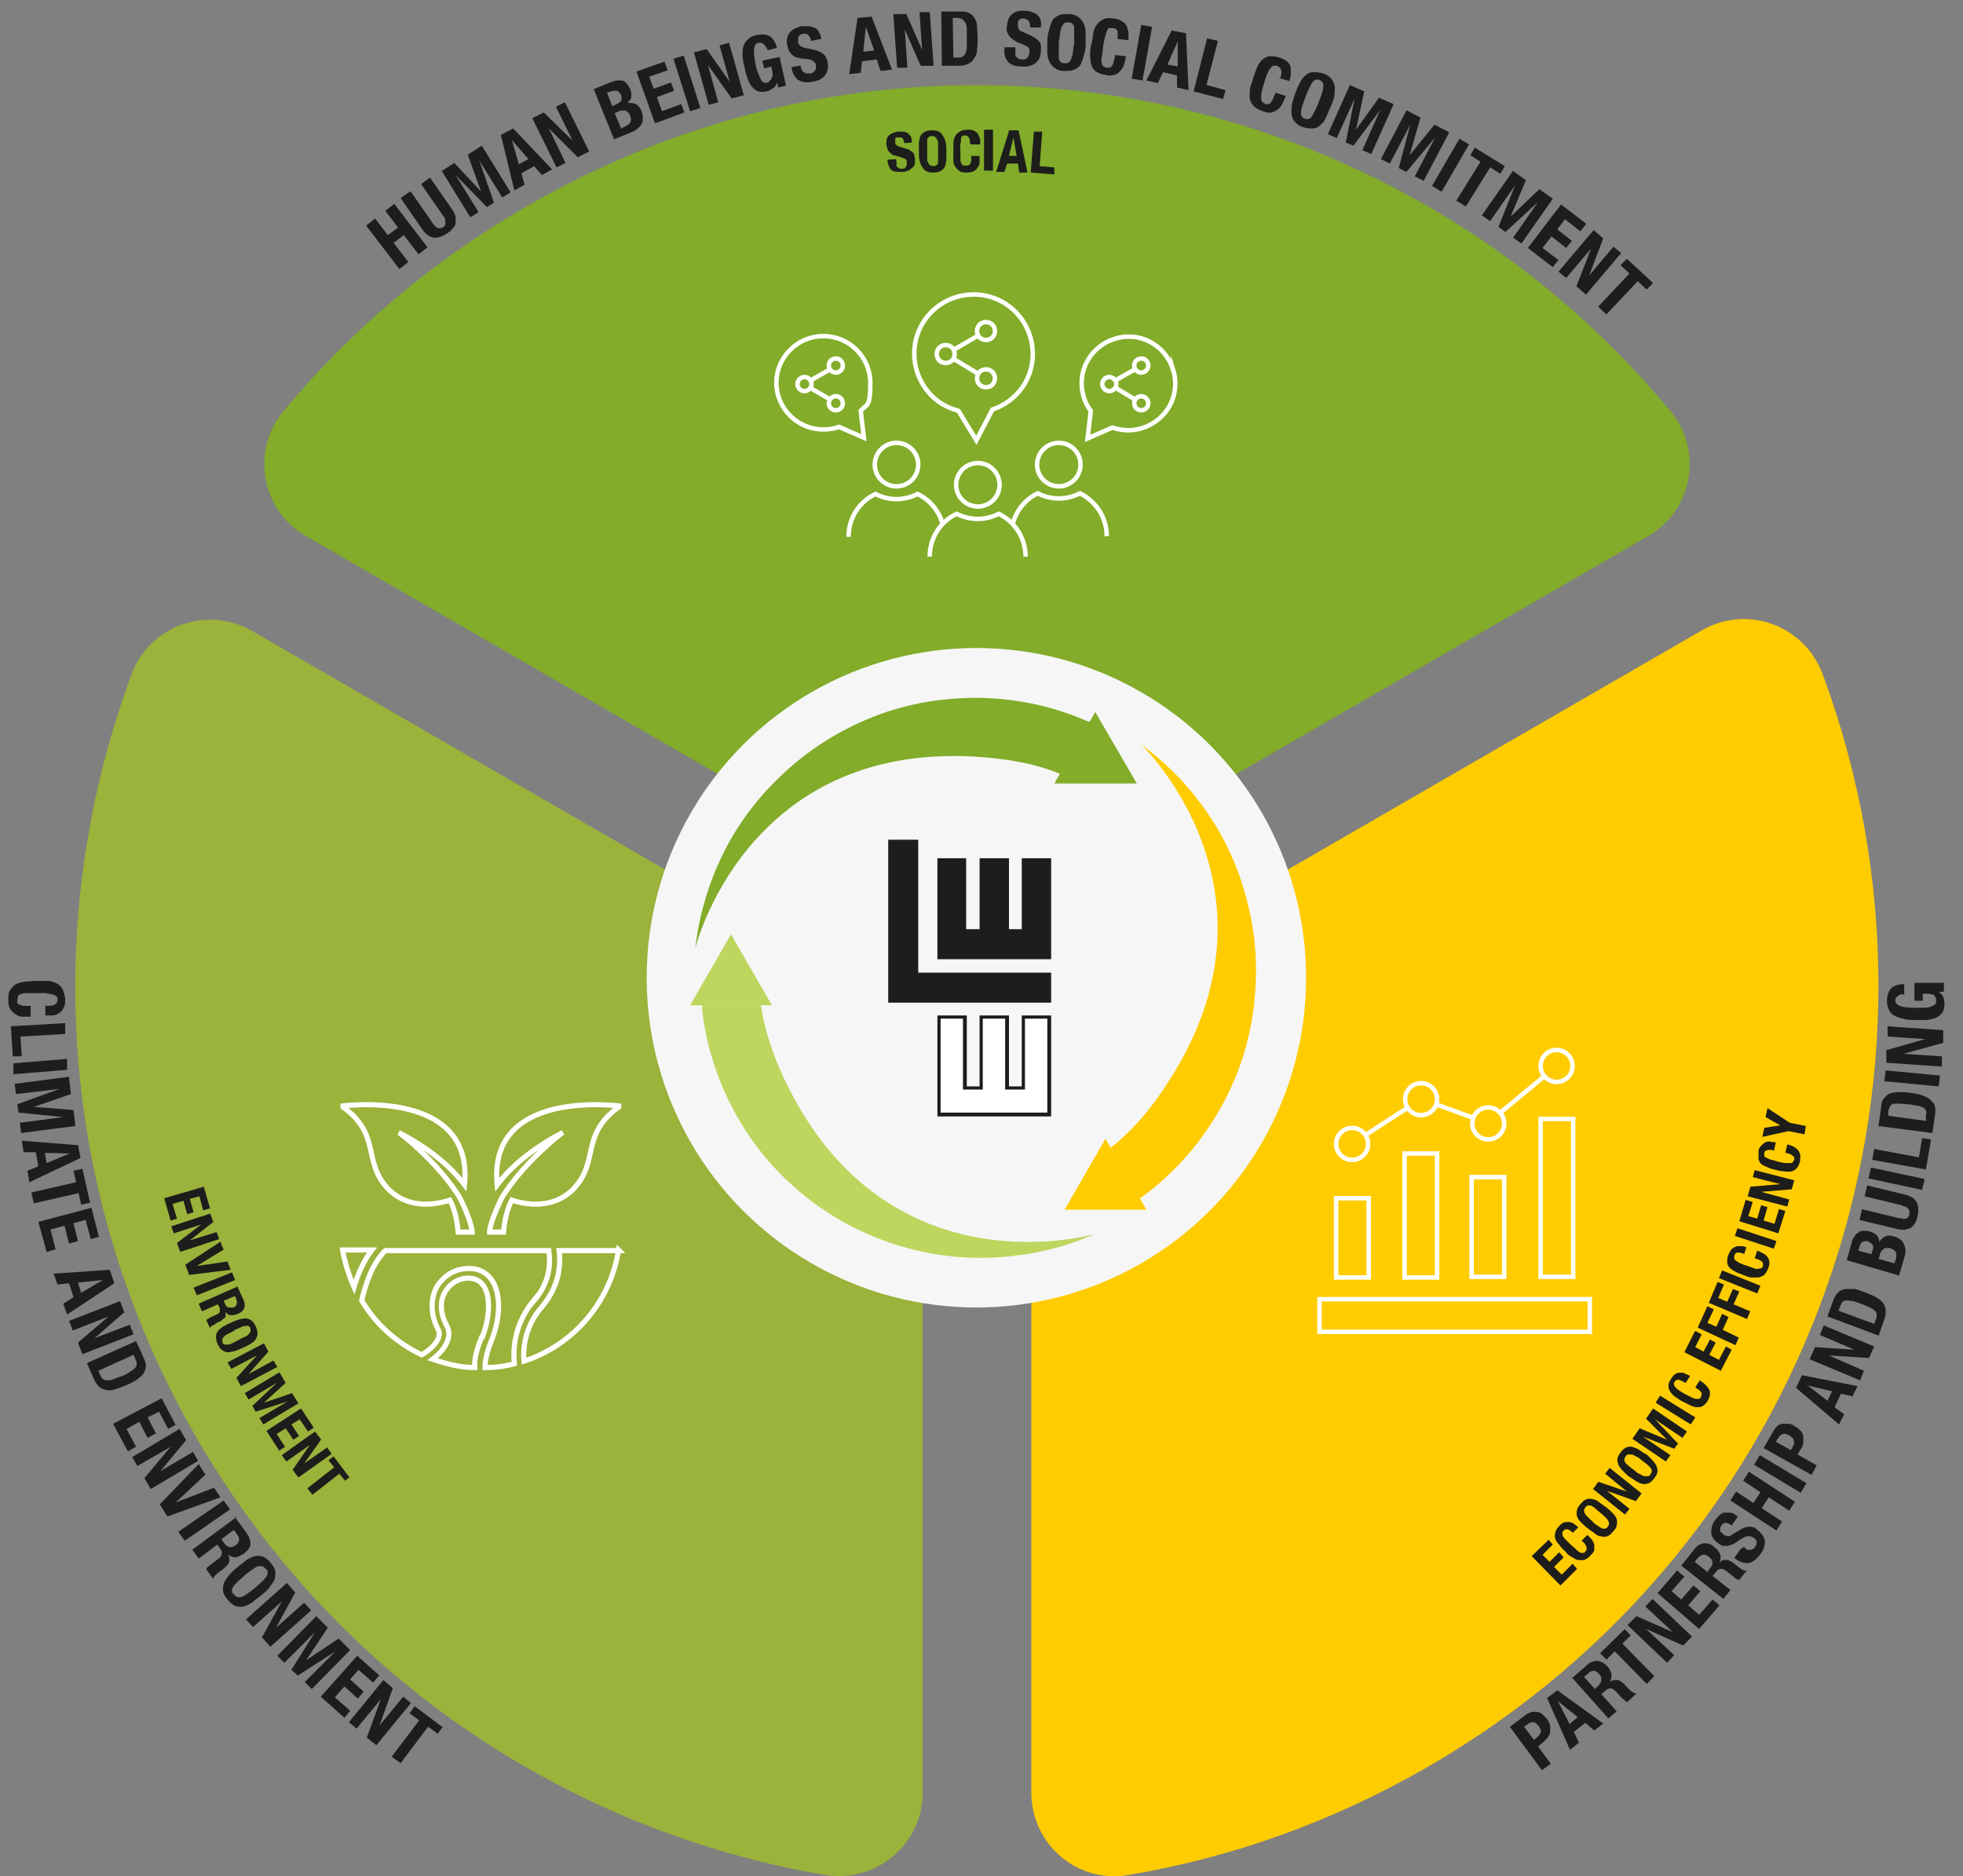 <?xml version="1.0" encoding="UTF-8"?>
<svg xmlns="http://www.w3.org/2000/svg" id="Ebene_2" version="1.1" viewBox="0 0 307.2 293.6">
  <rect x="0" y="0" width="307.2" height="293.6" fill="#808080" stroke="none"/>
  <defs>
    <style>
      .st0, .st1 {
        fill: #a7c81e;
      }

      .st2 {
        fill: #fc0;
      }

      .st3 {
        fill: #f6f6f6;
      }

      .st4 {
        fill: #1d1d1b;
      }

      .st1, .st5 {
        opacity: .7;
      }

      .st6 {
        stroke-width: .8px;
      }

      .st6, .st7, .st8 {
        fill: none;
        stroke: #fff;
        stroke-miterlimit: 10;
      }

      .st7 {
        stroke-width: .7px;
      }

      .st8 {
        stroke-width: .7px;
      }

      .st9 {
        fill: #fff;
      }

      .st10 {
        fill: #010101;
        opacity: 0;
      }

      .st11 {
        fill: #82ac29;
      }
    </style>
  </defs>
  <path class="st2" d="M223.4,276.5c-14.9,8.6-30.7,14.2-46.8,16.9-8,1.4-15.2-4.8-15.2-12.9v-113.7c0-4.7,2.5-9,6.5-11.3l98.5-56.9c7-4,15.9-.8,18.8,6.8,23.5,63.3-1.3,136.2-61.8,171.1Z"></path>
  <path class="st11" d="M257.9,83.9l-98.5,56.9c-4,2.3-9,2.3-13,0l-98.5-56.9c-7-4-8.7-13.4-3.5-19.6,10.4-12.5,23.1-23.4,38-32C142.8-2.7,218.3,12.3,261.4,64.3c5.2,6.2,3.5,15.6-3.5,19.6Z"></path>
  <path class="st1" d="M144.4,280.5c0,8.1-7.3,14.2-15.3,12.9-39.9-6.8-76.5-30.7-98.4-68.5-21.8-37.8-24.2-81.5-10.1-119.4,2.8-7.6,11.8-10.8,18.8-6.8l98.5,56.9c4,2.3,6.5,6.6,6.5,11.3v113.7Z"></path>
  <circle class="st10" cx="152.8" cy="153" r="124"></circle>
  <circle class="st3" cx="152.8" cy="153" r="51.6"></circle>
  <g>
    <line class="st8" x1="129.9" y1="62.5" x2="126.8" y2="60.7"></line>
    <line class="st8" x1="129.9" y1="57.8" x2="126.9" y2="59.5"></line>
    <path class="st8" d="M124.8,60.1c0-.6.5-1.1,1.1-1.1s1.1.5,1.1,1.1-.5,1.1-1.1,1.1-1.1-.5-1.1-1.1Z"></path>
    <circle class="st8" cx="130.8" cy="57.2" r="1.1"></circle>
    <path class="st8" d="M129.7,63.1c0-.6.5-1.1,1.1-1.1s1.1.5,1.1,1.1-.5,1.1-1.1,1.1-1.1-.5-1.1-1.1Z"></path>
    <path class="st8" d="M128.9,52.6c4,0,7.3,3.3,7.3,7.3s-.5,3.2-1.5,4.4l.5,4.2-3.9-1.7c-.8.3-1.6.4-2.5.4-4,0-7.3-3.3-7.3-7.3s3.3-7.3,7.3-7.3Z"></path>
    <line class="st8" x1="177.6" y1="57.8" x2="174.6" y2="59.5"></line>
    <line class="st8" x1="177.6" y1="62.5" x2="174.6" y2="60.7"></line>
    <path class="st8" d="M172.5,60.1c0-.6.5-1.1,1.1-1.1s1.1.5,1.1,1.1-.5,1.1-1.1,1.1-1.1-.5-1.1-1.1Z"></path>
    <circle class="st8" cx="178.6" cy="57.2" r="1.1"></circle>
    <path class="st8" d="M177.5,63.1c0-.6.5-1.1,1.1-1.1s1.1.5,1.1,1.1-.5,1.1-1.1,1.1-1.1-.5-1.1-1.1Z"></path>
    <path class="st8" d="M183.6,57.9c1.2,3.9-1,7.9-4.9,9.1-1.6.5-3.2.4-4.6-.1l-3.9,1.7.5-4.3c-.5-.7-.9-1.4-1.1-2.2-1.2-3.9,1-7.9,4.9-9.1,3.9-1.2,7.9,1,9.1,4.9Z"></path>
    <line class="st8" x1="153.1" y1="58.5" x2="149.3" y2="56.2"></line>
    <line class="st8" x1="153.1" y1="52.5" x2="149.3" y2="54.7"></line>
    <path class="st8" d="M146.6,55.4c0-.8.6-1.4,1.4-1.4s1.4.6,1.4,1.4-.6,1.4-1.4,1.4-1.4-.6-1.4-1.4Z"></path>
    <path class="st8" d="M152.9,51.8c0-.8.6-1.4,1.4-1.4s1.4.6,1.4,1.4-.6,1.4-1.4,1.4-1.4-.6-1.4-1.4Z"></path>
    <path class="st8" d="M152.9,59.2c0-.8.6-1.4,1.4-1.4s1.4.6,1.4,1.4-.6,1.4-1.4,1.4-1.4-.6-1.4-1.4Z"></path>
    <path class="st8" d="M157.6,47.7c4.2,2.9,5.3,8.7,2.4,12.9-1.2,1.7-2.9,2.9-4.7,3.5l-2.5,4.8-2.8-4.6c-1-.3-2-.7-2.9-1.3-4.2-2.9-5.3-8.7-2.4-12.9,2.9-4.2,8.7-5.3,12.9-2.4Z"></path>
    <circle class="st8" cx="153" cy="75.8" r="3.4" transform="translate(53.5 214.6) rotate(-80.7)"></circle>
    <path class="st8" d="M145.5,87.1c0-3,1.7-5.5,4.2-6.7,1,.5,2.1.8,3.3.8s2.3-.3,3.3-.8c2.5,1.2,4.2,3.8,4.2,6.7"></path>
    <circle class="st8" cx="140.3" cy="72.7" r="3.4"></circle>
    <path class="st8" d="M132.8,84c0-3,1.7-5.5,4.2-6.7,1,.5,2.1.8,3.3.8s2.3-.3,3.3-.8c1.9.9,3.4,2.7,3.9,4.7"></path>
    <circle class="st8" cx="165.7" cy="72.7" r="3.4"></circle>
    <path class="st8" d="M158.5,81.9c.6-2.1,2-3.8,3.9-4.7,1,.5,2.1.8,3.3.8s2.3-.3,3.3-.8c2.5,1.2,4.2,3.8,4.2,6.7"></path>
  </g>
  <g>
    <rect class="st7" x="206.5" y="203.3" width="42.3" height="5.1"></rect>
    <rect class="st7" x="205.4" y="191.1" width="12.4" height="5.1" transform="translate(18 405.3) rotate(-90)"></rect>
    <rect class="st7" x="212.6" y="187.6" width="19.4" height="5.1" transform="translate(32.2 412.5) rotate(-90)"></rect>
    <rect class="st7" x="231.3" y="185" width="24.7" height="5.1" transform="translate(56.1 431.1) rotate(-90)"></rect>
    <rect class="st7" x="225.1" y="189.5" width="15.6" height="5.1" transform="translate(40.8 424.9) rotate(-90)"></rect>
    <line class="st7" x1="220.2" y1="173.4" x2="213.7" y2="177.6"></line>
    <line class="st7" x1="241.7" y1="168.4" x2="234.8" y2="174.1"></line>
    <line class="st7" x1="230.5" y1="174.9" x2="224.7" y2="172.8"></line>
    <circle class="st7" cx="222.4" cy="172" r="2.5"></circle>
    <circle class="st7" cx="232.9" cy="175.8" r="2.5"></circle>
    <circle class="st7" cx="243.6" cy="166.8" r="2.5"></circle>
    <circle class="st7" cx="211.6" cy="179" r="2.5"></circle>
  </g>
  <g>
    <g>
      <path class="st6" d="M75.4,209.2c-.9,2.1-1.2,3.7-1.1,4.8-2.3,0-4.5-.6-6.6-1.3,1-.8,1.9-1.7,2.3-2.8.4-.9.3-1.8-.2-2.7-.9-1.7-1-3.7-.1-5.1.7-1.2,1.9-2,3.4-2.1,1.1,0,1.9.3,2.5,1.1,1.2,1.6,1.1,5-.1,8.1Z"></path>
      <path class="st6" d="M58.2,195.6c-1.3,1.7-2.2,3.8-2.8,5.8-.8-1.8-1.4-3.7-1.8-5.8h4.5Z"></path>
      <path class="st6" d="M83.6,203.4c-2.9,3.5-3.4,7.2-3.1,10-1.5.4-3,.6-4.6.6,0-.9.2-2.2,1-4.2,1.5-3.7,1.5-7.5,0-9.6-.9-1.2-2.2-1.8-3.8-1.7-2.1.1-3.7,1.2-4.7,2.8-1.1,1.9-1,4.5.1,6.6.3.5.3,1,.1,1.5-.4,1-1.4,1.9-2.6,2.6-4-1.9-7.2-4.8-9.4-8.5.6-2.5,1.6-5.7,3.7-7.8h25.6c.3,2.4,0,5.1-2.3,7.8Z"></path>
      <path class="st6" d="M96.8,195.6c-1.3,8.2-7.1,14.9-14.8,17.4-.2-2.4.3-5.6,2.8-8.5,2.6-3.1,3-6.2,2.7-8.8h9.4Z"></path>
    </g>
    <g>
      <path class="st6" d="M97,173.1c-6.4,4.5-3,8.8-7.5,13.2-3,2.8-7,2.3-9.4,1.5-.5.9-1.1,2.6-1.3,5h-2.2s0-1.3,1.7-4.9c.2-.4.4-.8.7-1.2,3.3-5,8.6-9.2,9.1-9.5-5.3,2.8-8.4,5.7-10.3,8.2-1.5-15.3,19.4-12.3,19.4-12.3Z"></path>
      <path class="st6" d="M53.5,173.1c6.4,4.5,3,8.8,7.5,13.2,3,2.8,7,2.3,9.4,1.5.5.9,1.1,2.6,1.3,5h2.2s0-1.3-1.7-4.9c-.2-.4-.4-.8-.7-1.2-3.3-5-8.6-9.2-9.1-9.5,5.3,2.8,8.4,5.7,10.3,8.2,1.5-15.3-19.4-12.3-19.4-12.3Z"></path>
    </g>
  </g>
  <g>
    <g class="st5">
      <path class="st0" d="M109.9,157.3h9.2c.6,4.4,2.2,8.7,4.3,12.9,16.2,32.2,47.9,22.9,47.9,22.9-4,1.8-8.1,2.9-12.5,3.4-5.6.7-11.3.3-16.8-1.2-5.5-1.5-10.6-4-15.1-7.4-4.7-3.6-8.6-8-11.5-13.1-2.9-5.1-4.8-10.7-5.5-16.6,0-.3,0-.6,0-.9Z"></path>
      <polygon class="st0" points="114.4 146.2 108 157.3 120.8 157.3 114.4 146.2"></polygon>
    </g>
    <g>
      <path class="st2" d="M178.4,187.6l-4.6-8c3.5-2.7,6.4-6.2,8.9-10.1,19.8-30.2-4.1-53-4.1-53,3.5,2.6,6.6,5.6,9.2,9.1,3.4,4.5,5.9,9.6,7.3,15.2,1.5,5.5,1.8,11.2,1.1,16.8-.7,5.8-2.6,11.4-5.6,16.5-3,5.1-6.9,9.5-11.6,13-.2.2-.5.3-.7.5Z"></path>
      <polygon class="st2" points="166.6 189.3 179.4 189.3 173 178.2 166.6 189.3"></polygon>
    </g>
    <g>
      <path class="st11" d="M170.5,113.1l-4.6,8c-4.1-1.7-8.6-2.4-13.3-2.7-36-2.1-43.8,30-43.8,30,.5-4.3,1.6-8.5,3.3-12.5,2.2-5.2,5.4-9.9,9.5-13.9,4-4,8.8-7.2,14-9.4,5.4-2.3,11.2-3.4,17.1-3.4,5.9,0,11.7,1.2,17.1,3.5.3.1.5.2.8.3Z"></path>
      <polygon class="st11" points="177.9 122.6 171.4 111.4 165 122.6 177.9 122.6"></polygon>
    </g>
  </g>
  <g>
    <polygon class="st9" points="146.9 174.4 146.9 159.2 151 159.2 151 170.3 153.5 170.3 153.5 159.2 157.6 159.2 157.6 170.3 160.2 170.3 160.2 159.2 164.2 159.2 164.2 174.4 146.9 174.4 146.9 174.4"></polygon>
    <path class="st4" d="M164.5,158.9h-4.6v11.1h-2v-11.1h-4.6v11.1h-2v-11.1h-4.6v15.8h17.8v-15.8h0ZM163.9,159.4v14.7h-16.7v-14.7h3.5v11.1h3.1v-11.1h3.5v11.1h3.1v-11.1h3.5"></path>
    <polygon class="st4" points="159.9 134.3 159.9 145.4 157.9 145.4 157.9 134.3 153.3 134.3 153.3 145.4 151.2 145.4 151.2 134.3 146.7 134.3 146.7 145.4 146.7 150.1 151.2 150.1 153.3 150.1 157.9 150.1 159.9 150.1 164.5 150.1 164.5 145.4 164.5 134.3 159.9 134.3 159.9 134.3"></polygon>
    <polygon class="st4" points="143.7 152.2 143.7 131.4 139 131.4 139 152.2 139 156.9 143.7 156.9 164.5 156.9 164.5 152.2 143.7 152.2 143.7 152.2"></polygon>
  </g>
  <g>
    <path class="st4" d="M236.3,270.2l2.4-1.8c.4-.3.7-.4,1-.5s.6,0,.9,0c.3,0,.6.2.8.4s.5.4.7.7c.3.4.4.7.5,1,0,.3,0,.7,0,1,0,.3-.2.6-.4.9-.2.3-.5.5-.8.8l-.7.6,2,2.7-1.4,1-5.1-6.9ZM240,272.3l.6-.5c.3-.2.4-.5.5-.7s0-.6-.3-1c-.3-.3-.5-.6-.8-.6-.3,0-.6,0-.9.3l-.6.4,1.6,2.1Z"></path>
    <path class="st4" d="M242,265.8l1.7-1.3,7.2,5.2-1.4,1.1-1.4-1.2-1.8,1.4.8,1.7-1.4,1.1-3.6-8.1ZM245.6,269.8l1.3-1.1-3.1-2.5h0s1.8,3.5,1.8,3.5Z"></path>
    <path class="st4" d="M245.9,262.7l2.4-2.1c.5-.5,1.1-.7,1.6-.7s1.1.3,1.6.8c.4.4.6.9.7,1.3,0,.4,0,.8-.3,1.2h0c.2-.1.5-.3.7-.3.2,0,.4,0,.6,0,.2,0,.4.2.7.4s.5.5.8.8c.3.3.6.6.8.7s.4.2.6.2h0c0,0-1.4,1.3-1.4,1.3-.1,0-.3,0-.4-.2-.1-.1-.2-.2-.4-.3l-1.1-1.2c-.2-.2-.5-.4-.7-.4-.2,0-.5,0-.8.3l-.7.6,2.4,2.7-1.3,1.1-5.7-6.4ZM249.6,264.3l.5-.5c.3-.3.5-.6.5-.9,0-.3,0-.6-.4-1-.5-.6-1.1-.6-1.7,0l-.6.5,1.6,1.8Z"></path>
    <path class="st4" d="M254.2,254.9l1,1-1.3,1.3,5,5.1-1.2,1.2-5-5.1-1.3,1.3-1-1,3.9-3.8Z"></path>
    <path class="st4" d="M256.1,252.9l5.7,2.5h0s-4.3-4-4.3-4l1.1-1.2,6.2,5.9-1.4,1.4-5.8-2.6h0s4.4,4.1,4.4,4.1l-1.1,1.2-6.2-5.9,1.4-1.4Z"></path>
    <path class="st4" d="M262.5,245.8l1.1.9-2,2.3,1.5,1.3,1.9-2.2,1.1.9-1.9,2.2,1.7,1.5,2.1-2.4,1.1.9-3.2,3.7-6.5-5.6,3.1-3.6Z"></path>
    <path class="st4" d="M263.1,245l2-2.5c.4-.6.9-.9,1.5-1,.5,0,1.1,0,1.7.6.5.4.7.7.9,1.1.1.4.1.8-.1,1.3h0c.2-.2.4-.3.6-.4.2,0,.4,0,.6,0s.5.2.7.3c.3.2.6.4.9.7.4.3.7.5.9.6s.4.1.6,0h0s-1.2,1.5-1.2,1.5c-.1,0-.3,0-.4-.1-.1,0-.3-.2-.4-.3l-1.3-1c-.3-.2-.5-.3-.8-.3-.2,0-.5.1-.7.4l-.6.7,2.8,2.2-1.1,1.4-6.7-5.3ZM267.2,246l.4-.6c.3-.3.4-.6.4-.9s-.2-.6-.6-.9c-.6-.5-1.2-.4-1.7.2l-.5.6,1.9,1.5Z"></path>
    <path class="st4" d="M272.8,242.1h.2c.2.3.3.4.5.4.2,0,.3.1.4,0,.1,0,.3,0,.4-.1.1,0,.3-.2.4-.4.2-.2.2-.5.2-.7,0-.3-.2-.5-.5-.7-.2-.1-.3-.2-.5-.2-.1,0-.3,0-.5,0s-.3.1-.5.2-.4.2-.7.4c-.3.2-.6.4-.9.6-.3.1-.6.2-.8.3-.3,0-.5,0-.8,0-.3,0-.5-.2-.8-.4-.7-.5-1.1-1.1-1.1-1.7,0-.6.1-1.3.6-1.9.2-.3.5-.6.7-.8s.5-.4.8-.4c.3,0,.6,0,.9,0s.6.2,1,.5h.2c0,.1-1,1.5-1,1.5-.3-.2-.6-.4-.9-.4-.3,0-.5.1-.7.4-.1.2-.2.3-.2.4,0,.1,0,.3,0,.4,0,.1,0,.2.2.3s.2.2.3.3c.2.2.4.2.6.3.2,0,.5,0,.8-.3l1.2-.7c.3-.2.6-.3.8-.4.2,0,.5-.1.7-.1s.4,0,.6.1c.2,0,.4.2.6.4.7.5,1.1,1.1,1.2,1.8,0,.7-.2,1.4-.8,2.1-.6.8-1.2,1.2-1.8,1.3-.6,0-1.2-.1-1.9-.6l-.3-.2,1-1.4Z"></path>
    <path class="st4" d="M270.8,234.8l.9-1.4,2.7,1.8,1.1-1.7-2.7-1.8.9-1.4,7.2,4.7-.9,1.4-3.2-2.1-1.1,1.7,3.2,2.1-.9,1.4-7.2-4.7Z"></path>
    <path class="st4" d="M281.8,233.6l-7.3-4.4.9-1.5,7.3,4.4-.9,1.5Z"></path>
    <path class="st4" d="M276,226.6l1.5-2.6c.2-.4.5-.7.7-.9s.6-.3.9-.3c.3,0,.6,0,.9,0s.6.2.9.4c.4.2.7.5.9.7s.4.6.4.9c0,.3,0,.6,0,1,0,.3-.2.7-.4,1l-.5.8,3,1.7-.8,1.5-7.5-4.2ZM280.2,227l.4-.7c.2-.3.2-.6.1-.9,0-.3-.3-.5-.7-.8-.4-.2-.7-.3-1-.2s-.5.3-.7.6l-.4.6,2.3,1.3Z"></path>
    <path class="st4" d="M281.1,217.1l.9-1.9,8.7,1.7-.8,1.6-1.8-.4-1,2.1,1.5,1.1-.8,1.6-6.7-5.7ZM286,219.2l.7-1.5-3.8-.9h0s3.1,2.4,3.1,2.4Z"></path>
    <path class="st4" d="M284,210.8l6.2.4h0s-5.4-2.3-5.4-2.3l.6-1.5,7.9,3.3-.8,1.8-6.3-.4h0s5.5,2.4,5.5,2.4l-.6,1.5-7.9-3.3.8-1.8Z"></path>
    <path class="st4" d="M285.9,206.2l1-2.7c.2-.6.5-1,.8-1.3s.7-.4,1.1-.5c.4,0,.9,0,1.4,0,.5.1,1.1.3,1.6.5.7.3,1.3.5,1.8.8s.9.6,1.1.9.4.7.4,1.1c0,.4,0,.9-.2,1.4l-.9,2.6-8-3ZM293.3,207.1l.3-.7c.1-.3.1-.5.1-.7s-.1-.4-.3-.6c-.2-.2-.5-.4-.8-.5s-.8-.4-1.4-.6c-.5-.2-.9-.3-1.2-.4-.4,0-.7-.1-.9-.1-.3,0-.5,0-.7.2-.2.1-.3.4-.4.7l-.3.7,5.7,2.1Z"></path>
    <path class="st4" d="M289,197.2l.8-2.8c0-.3.2-.6.4-.9.2-.3.3-.5.6-.6.2-.2.5-.3.8-.3.3,0,.6,0,1,.1.4.1.8.3,1.1.6.3.3.4.7.4,1.1h0c.2-.4.5-.7.9-.9s.9-.2,1.4,0c.3,0,.6.2.9.4.3.2.5.4.6.7s.3.6.3.9c0,.4,0,.8-.2,1.3l-.8,2.8-8.2-2.4ZM292.9,196.5v-.5c.3-.5.3-.8.2-1.1-.1-.3-.4-.4-.7-.6s-.7,0-.9,0c-.2.1-.4.4-.5.8l-.2.6,2.2.6ZM296.5,197.6l.2-.6c.1-.4.1-.7,0-1-.1-.3-.4-.5-.9-.7-.2,0-.4,0-.6,0s-.3,0-.5.2-.2.2-.3.3c0,.1-.2.3-.2.5l-.2.7,2.5.7Z"></path>
    <path class="st4" d="M291.3,189.2l5.8,1.4c.2,0,.4,0,.6.1s.3,0,.5,0c.1,0,.3-.1.4-.2.1-.1.2-.3.2-.5,0-.2,0-.4,0-.5,0-.1-.1-.3-.2-.4-.1-.1-.2-.2-.4-.3-.2,0-.4-.1-.6-.2l-5.8-1.4.4-1.7,5.8,1.4c.5.1.9.3,1.3.5.3.2.5.5.7.8.1.3.2.6.2,1,0,.3,0,.7-.1,1,0,.3-.2.7-.3,1-.1.3-.4.6-.6.8s-.6.3-1,.4-.9,0-1.4-.1l-5.8-1.4.4-1.7Z"></path>
    <path class="st4" d="M300.8,186.2l-8.4-1.8.4-1.7,8.4,1.8-.4,1.7Z"></path>
    <path class="st4" d="M301.4,183l-8.4-1.5.3-1.7,7,1.3.5-3,1.4.2-.8,4.7Z"></path>
    <path class="st4" d="M294,176l.4-2.8c0-.6.2-1.1.5-1.4.2-.3.6-.6.9-.7s.8-.2,1.4-.2c.5,0,1.1,0,1.7.1.8.1,1.4.2,1.9.4.5.2,1,.4,1.3.7.3.3.6.6.7,1,.1.4.1.9,0,1.5l-.4,2.7-8.5-1.1ZM301.4,175.3v-.8c.1-.3.1-.5,0-.7s-.2-.4-.5-.5-.5-.3-.9-.3c-.4,0-.9-.2-1.4-.2-.5,0-.9-.1-1.3-.1-.4,0-.7,0-.9,0s-.5.2-.6.4-.2.4-.3.8v.7c0,0,5.9.8,5.9.8Z"></path>
    <path class="st4" d="M303.4,170l-8.5-.8.2-1.7,8.5.8-.2,1.7Z"></path>
    <path class="st4" d="M295.3,164.3l6-1.7h0s-5.9-.4-5.9-.4v-1.6c.1,0,8.7.6,8.7.6v2c-.1,0-6.2,1.7-6.2,1.7h0s6,.4,6,.4v1.6c-.1,0-8.7-.6-8.7-.6v-2Z"></path>
    <path class="st4" d="M298.1,155.6c-.2,0-.3,0-.5,0-.2,0-.3,0-.5.2s-.3.2-.4.3c0,.1-.1.3-.1.4,0,.4.2.7.7.9s1.2.3,2.3.3c.5,0,1,0,1.4,0,.4,0,.8,0,1.1-.2.3,0,.5-.2.7-.3.2-.2.2-.4.2-.6,0-.1,0-.2,0-.3s-.1-.2-.2-.4-.2-.2-.4-.3c-.2,0-.4-.1-.6-.1h-.9s0,1.1,0,1.1h-1.3s0-2.8,0-2.8h4.6c0,0,0,1.4,0,1.4h-.8s0,0,0,0c.3.2.6.5.7.8.1.3.2.6.2,1.1,0,.5-.1,1-.3,1.3-.2.3-.5.6-.9.8-.4.2-.9.3-1.4.4-.6,0-1.2,0-2,0-.7,0-1.4,0-1.9-.2-.5-.1-1-.3-1.4-.5s-.6-.5-.8-.9-.3-.8-.3-1.4c0-.9.3-1.6.7-2,.5-.4,1.1-.6,2-.6v1.7Z"></path>
  </g>
  <g>
    <path class="st4" d="M57.3,35.3l1.4-1.1,2,2.6,1.6-1.2-2-2.6,1.4-1.1,5.2,6.8-1.4,1.1-2.3-3-1.6,1.2,2.3,3-1.4,1.1-5.2-6.8Z"></path>
    <path class="st4" d="M64.3,30l3.4,4.9c.1.2.2.3.4.5.1.1.3.2.4.3.1,0,.3,0,.4,0,.1,0,.3,0,.5-.2.2-.1.3-.2.3-.4,0-.1,0-.3,0-.4,0-.2,0-.3-.1-.5,0-.2-.2-.3-.3-.5l-3.4-4.9,1.4-1,3.4,4.9c.3.4.5.9.6,1.2,0,.4,0,.7,0,1s-.2.6-.5.9c-.2.3-.5.5-.8.7-.3.2-.6.4-.9.5-.3.1-.6.2-1,.2-.3,0-.7-.1-1-.3-.3-.2-.7-.5-1-1l-3.4-4.9,1.4-1Z"></path>
    <path class="st4" d="M68.9,26.9l2.2-1.4,4.2,4.5h0s-2.1-5.8-2.1-5.8l2.2-1.4,4.5,7.3-1.3.8-3.6-5.8h0s2.3,6.6,2.3,6.6l-1.1.7-4.9-5h0s3.6,5.8,3.6,5.8l-1.3.8-4.5-7.3Z"></path>
    <path class="st4" d="M78.4,21.1l1.9-1,6.1,6.4-1.6.9-1.2-1.4-2,1.1.5,1.8-1.6.9-2.1-8.6ZM81.2,25.7l1.5-.8-2.6-3h0s1.1,3.8,1.1,3.8Z"></path>
    <path class="st4" d="M85.1,17.6l4.5,4.4h0s-2.6-5.3-2.6-5.3l1.4-.7,3.8,7.7-1.8.9-4.5-4.5h0s2.6,5.4,2.6,5.4l-1.4.7-3.8-7.7,1.8-.9Z"></path>
    <path class="st4" d="M92.8,14l2.7-1.1c.3-.1.6-.2.9-.3.3,0,.6,0,.9,0,.3,0,.5.2.7.4s.4.5.6.9c.2.4.2.8.2,1.2,0,.4-.3.7-.6,1h0c.5,0,.9,0,1.3.2.4.2.7.6.9,1.1.1.3.2.6.2.9s0,.6-.1.9c-.1.3-.3.6-.6.8-.3.3-.6.5-1.1.7l-2.7,1.1-3.2-7.9ZM95.8,16.6l.5-.2c.4-.2.7-.4.9-.6.1-.2.1-.6,0-.9s-.4-.6-.6-.7c-.2,0-.6,0-1,.1l-.6.2.8,2.1ZM97.2,20.1l.6-.3c.4-.2.7-.4.8-.6.2-.3.2-.6,0-1.1,0-.2-.2-.4-.3-.5-.1-.1-.3-.2-.4-.3-.1,0-.3,0-.5,0-.2,0-.3,0-.5.1l-.7.3,1,2.4Z"></path>
    <path class="st4" d="M104,9.7l.5,1.3-2.9,1,.7,1.9,2.7-1,.5,1.3-2.7,1,.8,2.2,3-1.1.5,1.3-4.6,1.7-2.9-8.1,4.5-1.6Z"></path>
    <path class="st4" d="M108,17.4l-2.6-8.2,1.6-.5,2.6,8.2-1.6.5Z"></path>
    <path class="st4" d="M110.6,7.7l3.6,5.1h0s-1.6-5.7-1.6-5.7l1.5-.4,2.3,8.2-1.9.5-3.7-5.2h0s1.6,5.8,1.6,5.8l-1.5.4-2.3-8.2,1.9-.5Z"></path>
    <path class="st4" d="M120.1,7.9c0-.1,0-.3-.2-.5s-.2-.3-.3-.4c-.1-.1-.2-.2-.4-.3-.1,0-.3,0-.5,0-.4,0-.6.4-.7.9,0,.5,0,1.3.2,2.3.1.5.2,1,.4,1.4.1.4.3.7.4,1,.1.3.3.5.5.6s.4.1.6,0c.1,0,.2,0,.3-.2s.2-.2.3-.3c0-.1.1-.3.2-.5,0-.2,0-.4,0-.6l-.2-.9-1.1.3-.3-1.2,2.7-.6,1,4.5-1.2.3-.2-.8h0c-.1.4-.3.7-.6.9-.3.2-.6.4-1,.5-.5.1-1,.1-1.3,0s-.7-.3-1-.7c-.3-.3-.5-.8-.7-1.3s-.4-1.2-.5-1.9c-.2-.7-.3-1.3-.3-1.9,0-.6,0-1,.2-1.4.1-.4.4-.7.7-1,.3-.3.7-.5,1.3-.6.9-.2,1.6-.1,2.1.2s.9,1,1.1,1.8l-1.6.4Z"></path>
    <path class="st4" d="M125.3,10.2v.2c0,.2.1.4.2.5,0,.2.1.3.3.4.1,0,.2.2.4.2s.3,0,.6,0c.3,0,.5-.2.7-.4s.2-.5.2-.8c0-.2,0-.3-.2-.5,0-.1-.2-.2-.3-.3-.1,0-.3-.2-.5-.2-.2,0-.5-.1-.8-.1-.4,0-.8-.1-1.1-.2-.3,0-.6-.2-.8-.4-.2-.2-.4-.4-.5-.6-.1-.2-.2-.5-.3-.9-.2-.8,0-1.5.4-2,.4-.5,1-.8,1.8-1,.4,0,.7,0,1.1,0,.3,0,.6.1.9.2.3.1.5.3.7.6.2.3.3.6.4,1v.2s-1.6.3-1.6.3c0-.4-.2-.7-.4-.9-.2-.2-.4-.3-.8-.2-.2,0-.3,0-.5.2-.1,0-.2.2-.3.3,0,.1,0,.2,0,.3s0,.2,0,.4c0,.3.1.5.3.6.1.2.4.3.8.4l1.4.3c.3,0,.6.2.9.3.2.1.4.2.6.4s.3.3.4.5c0,.2.2.4.2.7.2.9,0,1.6-.4,2.1-.4.5-1.1.9-2,1-1,.2-1.7,0-2.2-.3-.5-.4-.8-.9-1-1.7v-.3c0,0,1.6-.3,1.6-.3Z"></path>
    <path class="st4" d="M134.3,2.8l2.1-.2,3.2,8.3-1.8.2-.6-1.8-2.3.3-.2,1.8-1.8.2,1.3-8.8ZM135.1,8.1l1.7-.2-1.3-3.7h0s-.4,3.9-.4,3.9Z"></path>
    <path class="st4" d="M141.8,2.1l2.5,5.7h0s-.4-5.9-.4-5.9h1.6c0-.1.6,8.4.6,8.4h-2c0,.1-2.5-5.7-2.5-5.7h0s.4,6,.4,6h-1.6c0,.1-.6-8.4-.6-8.4h2Z"></path>
    <path class="st4" d="M147.3,1.8h2.8c.6,0,1.1,0,1.5.2.4.2.7.5.9.8s.4.8.4,1.3.1,1.1.1,1.7c0,.8,0,1.4-.1,2,0,.6-.2,1-.5,1.4-.2.4-.5.6-.9.8-.4.2-.8.3-1.4.3h-2.7s-.1-8.5-.1-8.5ZM149.2,9h.8c.3,0,.5,0,.7-.2.2-.1.3-.3.4-.5s.2-.6.2-1c0-.4,0-.9,0-1.5,0-.5,0-.9,0-1.3,0-.4-.1-.7-.2-.9s-.3-.4-.5-.6c-.2-.1-.5-.2-.8-.2h-.7s.1,6,.1,6Z"></path>
    <path class="st4" d="M158.9,7.7v.3c0,.2,0,.4,0,.5,0,.2,0,.3.2.4,0,.1.2.2.3.3.1,0,.3.1.6.1.3,0,.5,0,.7-.2.2-.2.3-.4.4-.8,0-.2,0-.4,0-.5,0-.1-.1-.3-.2-.4s-.3-.2-.5-.3-.4-.2-.7-.3c-.4-.1-.7-.3-1-.5-.3-.2-.5-.4-.7-.6-.2-.2-.3-.5-.4-.7s-.1-.6,0-.9c0-.8.3-1.5.8-1.9s1.1-.6,2-.5c.4,0,.7,0,1.1.2s.6.2.8.4c.2.2.4.4.5.7s.2.7.1,1.1v.2s-1.7,0-1.7,0c0-.4,0-.7-.2-1-.1-.2-.4-.3-.7-.4-.2,0-.4,0-.5,0-.1,0-.2.1-.3.2,0,0-.1.2-.2.3,0,.1,0,.2,0,.4,0,.3,0,.5.1.7.1.2.3.4.7.5l1.3.6c.3.2.6.3.8.5.2.2.4.3.5.5.1.2.2.4.2.6s0,.5,0,.7c0,.9-.3,1.6-.9,2-.5.4-1.3.6-2.2.5-1,0-1.7-.3-2.1-.8-.4-.5-.6-1.1-.5-1.9v-.3s1.7,0,1.7,0Z"></path>
    <path class="st4" d="M163.9,6.4c0-.6.1-1.2.3-1.8.1-.5.3-1,.5-1.4.2-.4.6-.6,1-.8s.9-.2,1.6-.2c.6,0,1.1.2,1.5.5.4.3.6.6.8,1,.2.4.3.9.3,1.4s0,1.1,0,1.8c0,.6-.1,1.2-.3,1.8-.1.5-.3,1-.5,1.4-.2.4-.6.6-1,.8-.4.2-.9.2-1.6.2s-1.1-.2-1.5-.5-.6-.6-.8-1c-.2-.4-.3-.9-.3-1.4s0-1.1,0-1.8ZM165.7,6.6c0,.6,0,1.1,0,1.5,0,.4,0,.7,0,1,0,.3.2.5.3.6s.3.2.6.2.5,0,.6-.1c.2-.1.3-.3.4-.5.1-.2.2-.6.3-1,0-.4.1-.9.2-1.5,0-.6,0-1.1,0-1.5s0-.7,0-1c0-.3-.2-.5-.3-.6s-.3-.2-.6-.2c-.3,0-.5,0-.6.1s-.3.3-.4.5c-.1.2-.2.6-.3,1,0,.4-.1.9-.2,1.5Z"></path>
    <path class="st4" d="M174.9,6.3c0-.6,0-1.1,0-1.4-.1-.3-.4-.5-.7-.5-.2,0-.4,0-.6,0-.2,0-.3.3-.4.5-.1.2-.2.6-.3,1s-.2.9-.3,1.5c0,.6-.1,1.2-.2,1.6s0,.7,0,.9c0,.2.2.4.3.5.1,0,.3.2.5.2.2,0,.3,0,.4,0,.1,0,.3-.1.4-.3.1-.1.2-.3.3-.6,0-.3.2-.6.2-1.1l1.7.2c0,.5-.2.9-.3,1.3-.1.4-.3.7-.6,1-.2.3-.5.5-.9.6-.4.1-.8.2-1.4,0-.6,0-1.1-.3-1.5-.5-.3-.3-.6-.6-.7-1-.1-.4-.2-.9-.2-1.5,0-.6,0-1.1.2-1.8s.2-1.2.3-1.8c.1-.5.3-1,.6-1.3.3-.4.6-.6,1-.8s.9-.2,1.6-.1c.6,0,1.1.3,1.4.5.3.2.6.5.7.9.1.3.2.7.2,1,0,.4,0,.7,0,1l-1.7-.2Z"></path>
    <path class="st4" d="M177.1,12.3l1.5-8.4,1.7.3-1.5,8.4-1.7-.3Z"></path>
    <path class="st4" d="M183.5,4.8l2.1.4.4,8.9-1.8-.4v-1.9s-2.2-.5-2.2-.5l-.8,1.7-1.8-.4,4-7.9ZM182.7,10.1l1.6.3v-3.9s0,0,0,0l-1.6,3.6Z"></path>
    <path class="st4" d="M186.8,14.3l2.1-8.3,1.7.4-1.8,6.9,3,.8-.4,1.4-4.6-1.2Z"></path>
    <path class="st4" d="M200.3,12.4c.2-.6.3-1,.2-1.4s-.3-.5-.6-.7c-.2,0-.4,0-.6,0-.2,0-.3.2-.5.4-.2.2-.3.5-.5.9-.2.4-.3.9-.5,1.5-.2.6-.3,1.1-.4,1.5,0,.4-.1.7,0,.9,0,.2,0,.4.2.5s.3.2.4.3c.1,0,.3,0,.4,0,.1,0,.3,0,.4-.2.1-.1.3-.3.4-.6.1-.3.3-.6.4-1l1.6.5c-.1.4-.3.8-.5,1.2-.2.4-.4.7-.7.9s-.6.4-1,.5-.9,0-1.4-.2c-.6-.2-1.1-.5-1.4-.8-.3-.3-.5-.7-.6-1.1s0-.9,0-1.5c.1-.5.3-1.1.5-1.7.2-.6.4-1.2.6-1.7.2-.5.5-.9.8-1.2.3-.3.7-.5,1.1-.6.4,0,1,0,1.6.2.6.2,1,.4,1.3.7.3.3.5.6.5,1,0,.3,0,.7,0,1s-.2.7-.2,1l-1.6-.5Z"></path>
    <path class="st4" d="M202.7,14.6c.2-.6.5-1.2.7-1.6s.5-.9.9-1.2c.3-.3.7-.5,1.2-.5.4,0,1,0,1.6.2.6.2,1,.5,1.3.9s.4.7.5,1.2c0,.4,0,.9-.1,1.5-.1.5-.3,1.1-.6,1.7s-.5,1.2-.7,1.6c-.2.5-.5.9-.9,1.2-.3.3-.7.5-1.1.5-.4,0-1,0-1.6-.2-.6-.2-1-.5-1.3-.9-.3-.3-.4-.7-.5-1.2,0-.4,0-.9.1-1.5s.3-1.1.5-1.7ZM204.3,15.2c-.2.5-.4,1-.5,1.4s-.2.7-.2,1c0,.3,0,.5.1.6.1.2.3.3.5.4.2,0,.5.1.6,0,.2,0,.4-.2.5-.4s.3-.5.5-.9c.2-.4.4-.8.6-1.4s.4-1,.5-1.4c.1-.4.2-.7.2-1,0-.3,0-.5-.1-.6s-.3-.3-.5-.4c-.2,0-.5-.1-.6,0-.2,0-.4.2-.5.4-.2.2-.3.5-.5.9s-.4.8-.6,1.4Z"></path>
    <path class="st4" d="M211.2,13.3l2.3,1-1.3,6h0s3.6-5,3.6-5l2.3,1-3.5,7.8-1.4-.6,2.8-6.3h0s-4.2,5.6-4.2,5.6l-1.2-.5,1.4-6.9h0s-2.8,6.2-2.8,6.2l-1.4-.6,3.5-7.8Z"></path>
    <path class="st4" d="M220,17.2l2.3,1.2-1.7,5.9h0s3.9-4.8,3.9-4.8l2.3,1.2-4,7.6-1.4-.7,3.2-6.1h0s-4.5,5.4-4.5,5.4l-1.2-.6,1.8-6.8h0s-3.2,6.1-3.2,6.1l-1.4-.7,4-7.6Z"></path>
    <path class="st4" d="M224.1,29.1l4.3-7.4,1.5.9-4.3,7.4-1.5-.9Z"></path>
    <path class="st4" d="M235.5,26l-.7,1.2-1.6-1-3.8,6.1-1.5-.9,3.8-6.1-1.6-1,.7-1.2,4.7,2.9Z"></path>
    <path class="st4" d="M236.7,26.7l2.1,1.5-2.4,5.7h0s4.5-4.3,4.5-4.3l2.1,1.5-4.9,7-1.3-.9,3.9-5.6h0s-5.1,4.7-5.1,4.7l-1.1-.8,2.6-6.5h0s-3.9,5.6-3.9,5.6l-1.3-.9,4.9-7Z"></path>
    <path class="st4" d="M248.2,35.1l-.9,1.1-2.4-1.9-1.2,1.6,2.3,1.8-.9,1.1-2.3-1.8-1.4,1.8,2.5,1.9-.9,1.1-3.9-3,5.2-6.8,3.8,2.9Z"></path>
    <path class="st4" d="M250.9,37.3l-2.2,5.8h0s3.8-4.5,3.8-4.5l1.2,1-5.5,6.5-1.5-1.3,2.3-5.9h0s-3.9,4.6-3.9,4.6l-1.2-1,5.5-6.5,1.5,1.3Z"></path>
    <path class="st4" d="M258.7,44.3l-1,1-1.4-1.3-4.9,5.2-1.3-1.2,4.9-5.2-1.4-1.3,1-1,4,3.7Z"></path>
  </g>
  <g>
    <path class="st4" d="M7.2,157.4c.6,0,1.1,0,1.4-.2.3-.2.4-.4.4-.8,0-.2,0-.4-.2-.5-.1-.1-.3-.2-.6-.3-.3,0-.6-.1-1-.2-.4,0-.9,0-1.5,0-.6,0-1.2,0-1.6,0-.4,0-.7.1-.9.2-.2,0-.4.2-.4.4,0,.1-.1.3-.1.5,0,.2,0,.3,0,.4s.2.2.3.3c.2,0,.4.2.7.2.3,0,.7,0,1.1,0v1.7c-.4,0-.9,0-1.3,0-.4,0-.8-.2-1.1-.4-.3-.2-.6-.5-.8-.8s-.3-.8-.3-1.4c0-.6,0-1.2.3-1.6s.5-.7.9-.9c.4-.2.9-.3,1.4-.4.5,0,1.1-.1,1.8-.1.6,0,1.2,0,1.8,0,.5,0,1,.2,1.4.4.4.2.7.5.9.9.2.4.3.9.4,1.5,0,.6,0,1.1-.3,1.5-.2.4-.4.6-.8.8-.3.2-.6.3-1,.3s-.7,0-1,0v-1.7Z"></path>
    <path class="st4" d="M1.6,160.6l8.6-.5v1.7c0,0-7,.4-7,.4l.2,3.1h-1.4c0,0-.3-4.7-.3-4.7Z"></path>
    <path class="st4" d="M2,166.4l8.5-.7v1.7c.1,0-8.4.7-8.4.7v-1.7Z"></path>
    <path class="st4" d="M10.8,168.7l.3,2.5-5.8,2h0s6.2.5,6.2.5l.3,2.5-8.5,1.1-.2-1.6,6.8-.9h0s-7-.7-7-.7l-.2-1.3,6.6-2.4h0s-6.8.8-6.8.8l-.2-1.6,8.5-1.1Z"></path>
    <path class="st4" d="M12.2,179.1l.4,2.1-8,3.8-.3-1.8,1.7-.7-.4-2.2h-1.9c0,0-.3-1.8-.3-1.8l8.8.7ZM7,180.3l.3,1.7,3.6-1.5h0s-3.9-.1-3.9-.1Z"></path>
    <path class="st4" d="M14.1,188.2l-1.4.3-.4-1.8-7,1.6-.4-1.7,7-1.6-.4-1.8,1.4-.3,1.2,5.3Z"></path>
    <path class="st4" d="M15.6,193.5l-1.4.4-.8-3-1.9.5.7,2.8-1.4.4-.7-2.8-2.2.6.8,3.1-1.4.4-1.3-4.7,8.3-2.2,1.2,4.6Z"></path>
    <path class="st4" d="M17.2,198.8l.7,2-7.4,4.9-.6-1.7,1.6-1-.7-2.2-1.8.2-.6-1.7,8.8-.6ZM12.2,200.7l.5,1.6,3.4-2h0s-3.9.4-3.9.4Z"></path>
    <path class="st4" d="M19.5,205.3l-4.7,4.1h0s5.5-2.1,5.5-2.1l.6,1.5-8,3.1-.7-1.8,4.8-4.1h0s-5.6,2.2-5.6,2.2l-.6-1.5,8-3.1.7,1.9Z"></path>
    <path class="st4" d="M21.3,209.9l1.2,2.6c.2.5.4,1,.3,1.4,0,.4-.2.8-.4,1.1-.2.3-.6.6-1,.9-.4.3-.9.5-1.5.8-.7.3-1.3.5-1.9.7s-1,.2-1.4.1-.8-.2-1.1-.5c-.3-.3-.6-.7-.8-1.2l-1.1-2.5,7.8-3.5ZM15.4,214.5l.3.7c.1.3.3.5.4.6.2.1.4.2.7.2.3,0,.6,0,1-.2s.8-.3,1.4-.5c.4-.2.8-.4,1.1-.6s.6-.4.8-.6.3-.4.3-.6c0-.2,0-.5-.2-.8l-.3-.7-5.5,2.5Z"></path>
    <path class="st4" d="M27.6,222.9l-1.3.7-1.4-2.7-1.8.9,1.3,2.5-1.3.7-1.3-2.5-2,1.1,1.5,2.8-1.3.7-2.3-4.3,7.6-4,2.2,4.2Z"></path>
    <path class="st4" d="M29.1,225.4l-4,4.8h0s5.1-3,5.1-3l.8,1.4-7.4,4.4-1-1.7,4.1-4.9h0s-5.2,3-5.2,3l-.8-1.4,7.4-4.4,1,1.7Z"></path>
    <path class="st4" d="M32.2,230.7l-4.7,4.4h0s6-2.3,6-2.3l1,1.5-8.3,3-1.2-1.9,6.1-6.3,1,1.6Z"></path>
    <path class="st4" d="M27.9,239.7l7.1-4.9,1,1.4-7.1,4.9-1-1.4Z"></path>
    <path class="st4" d="M36.7,237.3l1.9,2.6c.4.6.6,1.1.6,1.7,0,.5-.4,1-1,1.5-.5.3-.9.5-1.3.6-.4,0-.8-.1-1.2-.4h0c.1.3.2.5.2.7s0,.4-.1.6c-.1.2-.3.4-.5.6-.2.2-.5.5-.9.7-.4.3-.6.5-.8.7-.2.2-.2.4-.2.5h0s-1.1-1.5-1.1-1.5c0-.1.1-.3.2-.4s.2-.2.4-.3l1.3-1c.3-.2.4-.4.5-.7s0-.5-.2-.8l-.5-.7-2.9,2.2-1-1.4,6.9-5.1ZM34.7,240.9l.4.6c.2.3.5.5.8.6.3,0,.6,0,1-.3.6-.5.7-1,.2-1.7l-.5-.7-2,1.5Z"></path>
    <path class="st4" d="M37.2,245.2c.5-.4,1-.8,1.4-1.1.5-.3.9-.5,1.3-.6s.9,0,1.3.1c.4.2.8.5,1.2,1s.7,1,.7,1.4c0,.4,0,.9-.2,1.3-.2.4-.5.8-.8,1.2s-.8.8-1.3,1.2-1,.8-1.4,1.1c-.5.3-.9.5-1.3.6s-.9,0-1.3-.1c-.4-.2-.8-.5-1.2-1s-.7-1-.7-1.4c0-.4,0-.9.2-1.3.2-.4.5-.8.8-1.2.4-.4.8-.8,1.3-1.2ZM38.3,246.5c-.4.4-.8.7-1.1,1-.3.3-.5.5-.7.8s-.2.4-.2.6c0,.2,0,.4.3.6.2.2.3.3.5.4s.4,0,.7,0c.2,0,.5-.3.9-.5.3-.2.7-.5,1.2-.9.4-.4.8-.7,1.1-1,.3-.3.5-.5.7-.8.1-.2.2-.4.2-.6,0-.2,0-.4-.3-.6s-.3-.3-.5-.4-.4,0-.7,0c-.3,0-.5.3-.9.5-.3.2-.7.5-1.2.9Z"></path>
    <path class="st4" d="M46.2,249.2l-3,5.5h0s4.4-3.9,4.4-3.9l1.1,1.2-6.4,5.7-1.3-1.5,3.1-5.6h0s-4.5,4-4.5,4l-1.1-1.2,6.4-5.7,1.3,1.5Z"></path>
    <path class="st4" d="M49.5,252.9l1.8,1.8-3.4,5.1h0s5.1-3.4,5.1-3.4l1.8,1.8-6,6.1-1.1-1.1,4.8-4.8h0s-5.9,3.8-5.9,3.8l-1-.9,3.7-5.9h0s-4.8,4.8-4.8,4.8l-1.1-1.1,6-6.1Z"></path>
    <path class="st4" d="M59.3,262.2l-.9,1.1-2.3-2-1.3,1.5,2.1,1.9-.9,1.1-2.1-1.9-1.5,1.7,2.4,2.1-.9,1.1-3.7-3.3,5.7-6.4,3.6,3.2Z"></path>
    <path class="st4" d="M61.5,264.1l-2.1,5.9h0s3.7-4.5,3.7-4.5l1.2,1-5.4,6.6-1.5-1.2,2.2-6h0s-3.8,4.6-3.8,4.6l-1.2-1,5.4-6.6,1.5,1.3Z"></path>
    <path class="st4" d="M69.3,270.2l-.8,1.1-1.5-1.1-4.3,5.7-1.4-1,4.3-5.7-1.5-1.1.8-1.1,4.4,3.3Z"></path>
  </g>
  <g>
    <path class="st4" d="M140.3,25.3v.2c0,.1,0,.3,0,.4,0,.1,0,.2.2.3s.2.1.3.2c.1,0,.3,0,.4,0,.2,0,.4,0,.5-.2.1-.1.2-.3.2-.6,0-.1,0-.3,0-.4,0-.1-.1-.2-.2-.3,0,0-.2-.1-.4-.2-.2,0-.3-.1-.6-.2-.3,0-.6-.2-.8-.2-.2,0-.4-.2-.6-.4s-.3-.3-.4-.5c0-.2-.1-.4-.2-.7,0-.6,0-1.1.4-1.5.3-.3.8-.5,1.4-.6.3,0,.6,0,.8,0s.5.1.7.2c.2.1.3.3.5.5.1.2.2.5.2.8v.2s-1.2.1-1.2.1c0-.3-.1-.5-.2-.7-.1-.2-.3-.2-.6-.2-.1,0-.3,0-.4,0,0,0-.2.1-.2.2s0,.2,0,.2c0,0,0,.2,0,.3,0,.2,0,.4.2.5,0,.1.3.2.6.3l1,.3c.2,0,.5.2.6.3.2.1.3.2.4.3s.2.3.2.4c0,.2,0,.3.1.5,0,.7,0,1.2-.5,1.5-.4.4-.9.6-1.6.6-.7,0-1.3,0-1.6-.3-.3-.3-.5-.7-.6-1.3v-.3s1.3-.1,1.3-.1Z"></path>
    <path class="st4" d="M143.8,23.8c0-.5,0-.9,0-1.3,0-.4.1-.8.2-1.1.1-.3.3-.5.6-.7.3-.2.7-.3,1.1-.3s.9,0,1.2.2c.3.1.5.4.7.7s.3.6.4,1,.1.9.1,1.3,0,.9,0,1.3c0,.4-.1.8-.2,1.1-.1.3-.3.5-.6.7s-.7.3-1.1.3-.9,0-1.2-.2c-.3-.1-.5-.4-.7-.7s-.3-.6-.4-1-.1-.9-.1-1.3ZM145.1,23.7c0,.4,0,.8,0,1.1,0,.3,0,.5.2.7,0,.2.2.3.3.4.1,0,.3.1.5.1.2,0,.3,0,.5-.2.1,0,.2-.2.2-.4s0-.4,0-.7c0-.3,0-.7,0-1.1,0-.4,0-.8,0-1.1,0-.3,0-.5-.2-.7,0-.2-.2-.3-.3-.4s-.3-.1-.5-.1c-.2,0-.3,0-.5.2s-.2.2-.2.4c0,.2,0,.4,0,.7,0,.3,0,.7,0,1.1Z"></path>
    <path class="st4" d="M151.8,22.5c0-.5,0-.8-.2-1-.1-.2-.3-.3-.6-.3-.2,0-.3,0-.4.1-.1,0-.2.2-.2.4,0,.2,0,.5-.1.8s0,.7,0,1.2c0,.5,0,.9,0,1.2,0,.3,0,.5.2.7,0,.2.2.3.3.3.1,0,.2,0,.4,0,.1,0,.2,0,.3,0,0,0,.2-.1.3-.2s.1-.3.2-.5c0-.2,0-.5,0-.8h1.3c0,.3,0,.7,0,1,0,.3-.1.6-.3.8-.1.2-.3.4-.6.6-.3.1-.6.2-1,.2-.5,0-.9,0-1.2-.2-.3-.2-.5-.4-.7-.7s-.3-.6-.3-1.1,0-.9,0-1.3,0-.9,0-1.3c0-.4.1-.8.3-1.1.1-.3.4-.5.7-.7.3-.2.7-.3,1.2-.3.5,0,.8,0,1.1.2s.5.3.6.6c.1.2.2.5.3.7,0,.3,0,.5,0,.8h-1.3Z"></path>
    <path class="st4" d="M154,26.7v-6.4c.1,0,1.4,0,1.4,0v6.4c-.1,0-1.4,0-1.4,0Z"></path>
    <path class="st4" d="M157.8,20.4h1.6c0,0,1.4,6.6,1.4,6.6h-1.3c0,0-.2-1.4-.2-1.4h-1.7c0,0-.4,1.3-.4,1.3h-1.3c0,0,2-6.4,2-6.4ZM157.8,24.4h1.3c0,0-.5-2.9-.5-2.9h0s-.7,2.9-.7,2.9Z"></path>
    <path class="st4" d="M161.3,27l.5-6.4h1.3c0,.1-.4,5.4-.4,5.4l2.3.2v1.1c0,0-3.7-.3-3.7-.3Z"></path>
  </g>
  <g>
    <path class="st4" d="M242.3,240.9l.7.8-1.6,1.6,1.1,1.1,1.5-1.5.7.8-1.5,1.5,1.2,1.2,1.7-1.7.7.8-2.6,2.6-4.5-4.6,2.6-2.5Z"></path>
    <path class="st4" d="M246.2,239.9c-.3-.3-.6-.5-.9-.6-.2,0-.4,0-.6.2-.1.1-.2.2-.2.4,0,.1,0,.3.1.5.1.2.3.4.5.6.2.2.5.5.8.8.4.3.7.6.9.8s.4.3.6.4c.2,0,.3,0,.4,0,.1,0,.2-.1.3-.2,0,0,.1-.2.2-.3,0,0,0-.2,0-.3,0-.1-.1-.3-.2-.5-.1-.2-.3-.4-.6-.6l.9-.9c.3.2.5.5.7.7.2.3.3.5.4.8,0,.3,0,.5,0,.8,0,.3-.3.6-.6.9-.3.4-.7.6-1,.7s-.6,0-1,0c-.3,0-.6-.3-1-.5s-.7-.5-1-.9c-.4-.3-.7-.7-.9-1-.3-.3-.5-.6-.6-.9s-.1-.6,0-1,.3-.7.6-1c.3-.3.6-.6.9-.6.3,0,.6-.1.8,0,.3,0,.5.2.7.3.2.2.4.3.6.5l-.9.9Z"></path>
    <path class="st4" d="M248.4,239.1c-.4-.3-.7-.6-1-.9-.3-.3-.5-.6-.6-.9-.1-.3-.1-.6,0-1,0-.3.3-.7.6-1,.3-.4.6-.6.9-.7.3-.1.6-.1,1,0s.7.2,1,.5c.3.2.7.5,1.1.8.4.3.7.6,1,.9.3.3.5.6.6.9.1.3.1.6,0,1,0,.3-.3.7-.6,1-.3.4-.6.6-.9.7s-.6.1-1,0c-.3,0-.7-.2-1-.5-.3-.2-.7-.5-1.1-.8ZM249.2,238.1c.3.3.6.5.9.7s.5.3.6.4c.2,0,.3,0,.5,0,.1,0,.3-.1.4-.3.1-.1.2-.3.2-.4,0-.1,0-.3-.1-.5-.1-.2-.3-.4-.5-.6s-.5-.5-.8-.7c-.3-.3-.6-.5-.8-.7-.2-.2-.5-.3-.6-.4-.2,0-.4-.1-.5,0-.1,0-.3.1-.4.3-.1.1-.2.3-.2.4,0,.1,0,.3.1.5s.3.4.5.6c.2.2.5.5.8.7Z"></path>
    <path class="st4" d="M250.2,231.9l4.4,1.5h0s-3.4-2.8-3.4-2.8l.7-.9,5,4-.9,1.2-4.5-1.6h0s3.5,2.8,3.5,2.8l-.7.9-5-4,.9-1.2Z"></path>
    <path class="st4" d="M255,231.1c-.4-.3-.7-.6-1-.9-.3-.3-.5-.6-.7-.9-.1-.3-.2-.6-.2-.9,0-.3.2-.7.5-1.1.3-.4.6-.7.9-.8.3-.1.6-.2.9-.1s.7.2,1,.4.7.5,1.1.7.7.6,1,.9c.3.3.5.6.7.9.1.3.2.6.2.9,0,.3-.2.7-.5,1.1-.3.4-.6.7-.9.8s-.6.2-.9.1c-.3,0-.7-.2-1-.4-.4-.2-.7-.5-1.1-.7ZM255.8,230.1c.3.3.6.5.9.6.3.2.5.3.7.3.2,0,.4,0,.5,0,.1,0,.3-.1.4-.3s.2-.3.2-.5c0-.1,0-.3-.2-.5-.1-.2-.3-.3-.5-.5-.2-.2-.5-.4-.9-.7-.3-.3-.6-.5-.9-.6-.3-.2-.5-.3-.7-.3-.2,0-.4,0-.5,0-.1,0-.3.1-.4.3-.1.2-.2.3-.2.5,0,.1,0,.3.2.5.1.2.3.3.5.5.2.2.5.4.9.7Z"></path>
    <path class="st4" d="M255.5,225.1l1.1-1.6,4.3,1.8h0s-3.3-3.3-3.3-3.3l1.1-1.6,5.3,3.6-.7,1-4.3-2.9h0s3.6,3.8,3.6,3.8l-.6.8-4.9-1.9h0s4.3,2.9,4.3,2.9l-.7,1-5.3-3.6Z"></path>
    <path class="st4" d="M264.6,222.9l-5.5-3.4.7-1.1,5.5,3.4-.7,1.1Z"></path>
    <path class="st4" d="M263.6,216.3c-.4-.2-.7-.4-1-.4-.2,0-.4.1-.6.4,0,.1-.1.3,0,.4,0,.1.1.3.2.4s.3.3.6.5c.3.2.6.4,1,.6.4.2.8.4,1,.5s.5.2.7.2c.2,0,.3,0,.4,0,.1,0,.2-.2.3-.3,0,0,0-.2.1-.3,0-.1,0-.2,0-.3,0-.1-.2-.3-.3-.4s-.4-.3-.7-.5l.7-1.1c.3.2.6.4.8.6.2.2.4.4.6.7s.2.5.2.8c0,.3-.1.6-.3,1-.2.4-.5.7-.8.9-.3.2-.6.2-.9.2-.3,0-.7-.1-1.1-.3-.4-.2-.8-.4-1.2-.6-.4-.2-.8-.5-1.1-.7-.3-.2-.6-.5-.8-.8s-.3-.6-.3-.9c0-.3.1-.7.4-1.1.2-.4.5-.7.7-.8.3-.2.5-.2.8-.2.3,0,.5,0,.8.2.2.1.5.2.7.3l-.7,1.1Z"></path>
    <path class="st4" d="M265.4,208.3l.9.5-1,2,1.3.7,1-1.9.9.5-1,1.9,1.5.8,1.1-2.1.9.5-1.7,3.3-5.7-2.9,1.6-3.2Z"></path>
    <path class="st4" d="M265.7,207.7l1.5-3.3,1,.5-1,2.1,1.4.6.9-2,1,.5-.9,2,2.5,1.2-.5,1.2-5.8-2.7Z"></path>
    <path class="st4" d="M267.4,203.9l1.4-3.3,1,.4-.9,2.1,1.4.6.9-2,1,.4-.9,2,2.6,1.1-.5,1.2-5.9-2.5Z"></path>
    <path class="st4" d="M275,202.4l-6-2.4.5-1.2,6,2.4-.5,1.2Z"></path>
    <path class="st4" d="M272.9,196.2c-.4-.2-.8-.2-1-.2-.2,0-.4.2-.5.5,0,.2,0,.3,0,.4,0,.1.1.3.3.4.2.1.4.3.7.4.3.1.6.3,1.1.4.5.2.8.3,1.1.4s.5.1.7,0c.2,0,.3,0,.4-.1,0,0,.2-.2.2-.3,0-.1,0-.2,0-.3,0-.1,0-.2-.1-.3s-.2-.2-.4-.3c-.2-.1-.4-.2-.8-.3l.4-1.2c.3.1.6.3.9.4.3.2.5.3.7.6s.3.5.3.8c0,.3,0,.6-.2,1-.2.5-.4.8-.6,1-.3.2-.5.3-.9.4-.3,0-.7,0-1.1,0-.4,0-.8-.2-1.3-.4-.5-.2-.9-.3-1.2-.5-.4-.2-.7-.4-.9-.6s-.4-.5-.4-.9,0-.7.2-1.2c.2-.4.4-.8.6-.9.2-.2.5-.3.7-.4.3,0,.5,0,.8,0,.3,0,.5.1.7.2l-.4,1.2Z"></path>
    <path class="st4" d="M277.6,195.4l-6.1-2,.4-1.2,6.1,2-.4,1.2Z"></path>
    <path class="st4" d="M273.3,187.8l1,.3-.7,2.2,1.4.4.6-2.1,1,.3-.6,2.1,1.7.5.7-2.3,1,.3-1.1,3.5-6.1-1.9,1-3.4Z"></path>
    <path class="st4" d="M273.9,185.7l4.7-.4h0s-4.3-1.1-4.3-1.1l.3-1.1,6.2,1.6-.4,1.4-4.8.4h0s4.4,1.2,4.4,1.2l-.3,1.1-6.2-1.6.4-1.4Z"></path>
    <path class="st4" d="M277.5,180c-.5-.1-.8-.1-1,0-.2,0-.4.2-.4.5,0,.2,0,.3,0,.4,0,.1.2.2.4.3s.4.2.7.3c.3,0,.7.2,1.1.3.5.1.9.2,1.2.2s.5,0,.7,0,.3,0,.4-.2c0,0,.1-.2.2-.3,0-.1,0-.2,0-.3s0-.2-.2-.3-.2-.2-.4-.3c-.2,0-.5-.2-.8-.2l.3-1.3c.3,0,.7.2.9.3.3.1.5.3.7.5s.3.4.4.7,0,.6,0,1.1c-.1.5-.3.8-.5,1.1-.2.2-.5.4-.8.5-.3,0-.7.1-1.1,0-.4,0-.9-.1-1.3-.2s-.9-.2-1.3-.4-.7-.3-1-.5-.4-.5-.5-.8c0-.3,0-.7,0-1.2,0-.5.3-.8.5-1,.2-.2.4-.4.7-.5s.5-.1.8,0c.3,0,.5,0,.7.1l-.3,1.3Z"></path>
    <path class="st4" d="M276,176.5l2.6-.4h0s-2.3-1.3-2.3-1.3l.3-1.4,3.5,2.3,2.5.5-.2,1.3-2.5-.5-4.1.9.3-1.4Z"></path>
    <path class="st4" d="M32.8,189.1l-1,.3-.6-2.2-1.5.4.6,2.1-1,.3-.6-2.1-1.7.5.7,2.3-1,.3-1-3.5,6.2-1.8,1,3.5Z"></path>
    <path class="st4" d="M33.4,191.2l-3.7,2.9h0s4.2-1.3,4.2-1.3l.4,1.1-6.1,2-.5-1.4,3.8-2.9h0s-4.3,1.4-4.3,1.4l-.4-1.1,6.1-2,.5,1.4Z"></path>
    <path class="st4" d="M34.9,195.6l-4.1,2.5h0s4.8-.7,4.8-.7l.5,1.3-6.5.8-.6-1.6,5.5-3.6.5,1.3Z"></path>
    <path class="st4" d="M30.3,201.5l6-2.4.5,1.2-6,2.4-.5-1.2Z"></path>
    <path class="st4" d="M37.1,201.2l1,2.2c.2.5.3.9.1,1.3-.1.4-.5.7-1,.9-.4.2-.8.2-1.1.2-.3,0-.6-.2-.8-.5h0c0,.2,0,.4,0,.6s0,.3-.2.4-.3.2-.5.4c-.2.1-.5.2-.8.4s-.5.3-.7.4c-.2.1-.2.2-.2.4h0s-.6-1.3-.6-1.3c0,0,.1-.2.2-.2s.2-.1.3-.2l1.1-.5c.2-.1.4-.2.5-.4,0-.2,0-.4,0-.6l-.3-.6-2.5,1.1-.5-1.2,5.9-2.6ZM35,203.5l.2.5c.1.3.3.5.5.6.2,0,.5,0,.8,0,.5-.2.7-.6.5-1.2l-.2-.6-1.7.7Z"></path>
    <path class="st4" d="M36.1,207c.4-.2.9-.4,1.2-.5.4-.1.8-.2,1.1-.2.3,0,.6.1.9.3s.5.5.7.9c.2.4.3.8.3,1.2,0,.3-.1.6-.3.9-.2.3-.5.5-.8.7-.4.2-.7.4-1.2.6-.4.2-.9.4-1.2.5-.4.1-.8.2-1.1.2-.3,0-.6-.1-.9-.3s-.5-.5-.7-.9-.3-.8-.3-1.2.1-.6.3-.9c.2-.3.5-.5.8-.7.4-.2.7-.4,1.2-.6ZM36.7,208.2c-.4.2-.7.4-1,.5-.3.2-.5.3-.6.4-.1.1-.2.3-.3.4,0,.1,0,.3,0,.5s.2.3.3.4c.1,0,.3,0,.5,0,.2,0,.4,0,.7-.2.3-.1.6-.3,1-.5.4-.2.7-.4,1-.5.3-.1.5-.3.6-.4.1-.1.2-.3.3-.4,0-.1,0-.3,0-.5s-.2-.3-.3-.4-.3,0-.5,0c-.2,0-.4,0-.7.2-.3.1-.6.3-1,.4Z"></path>
    <path class="st4" d="M42,211.5l-3.1,3.5h0s3.9-2.1,3.9-2.1l.6,1-5.7,3-.7-1.3,3.2-3.5h0s-4,2.1-4,2.1l-.6-1,5.7-3,.7,1.3Z"></path>
    <path class="st4" d="M43.7,214.7l1,1.7-3.4,3.1h0s4.4-1.5,4.4-1.5l1,1.6-5.5,3.3-.6-1,4.4-2.6h0s-5,1.6-5,1.6l-.5-.9,3.8-3.6h0s-4.4,2.6-4.4,2.6l-.6-1,5.5-3.3Z"></path>
    <path class="st4" d="M49.1,223.4l-.9.6-1.3-1.9-1.3.8,1.2,1.8-.9.6-1.2-1.8-1.4.9,1.3,2-.9.6-2-3.1,5.4-3.5,2,3Z"></path>
    <path class="st4" d="M50.3,225.2l-2.7,3.8h0s3.6-2.5,3.6-2.5l.7,1-5.2,3.7-.9-1.2,2.7-3.9h0s-3.7,2.6-3.7,2.6l-.7-1,5.2-3.7.9,1.2Z"></path>
    <path class="st4" d="M54.8,231.1l-.8.6-.9-1.1-4.2,3.3-.8-1,4.2-3.3-.9-1.1.8-.6,2.5,3.3Z"></path>
  </g>
</svg>
